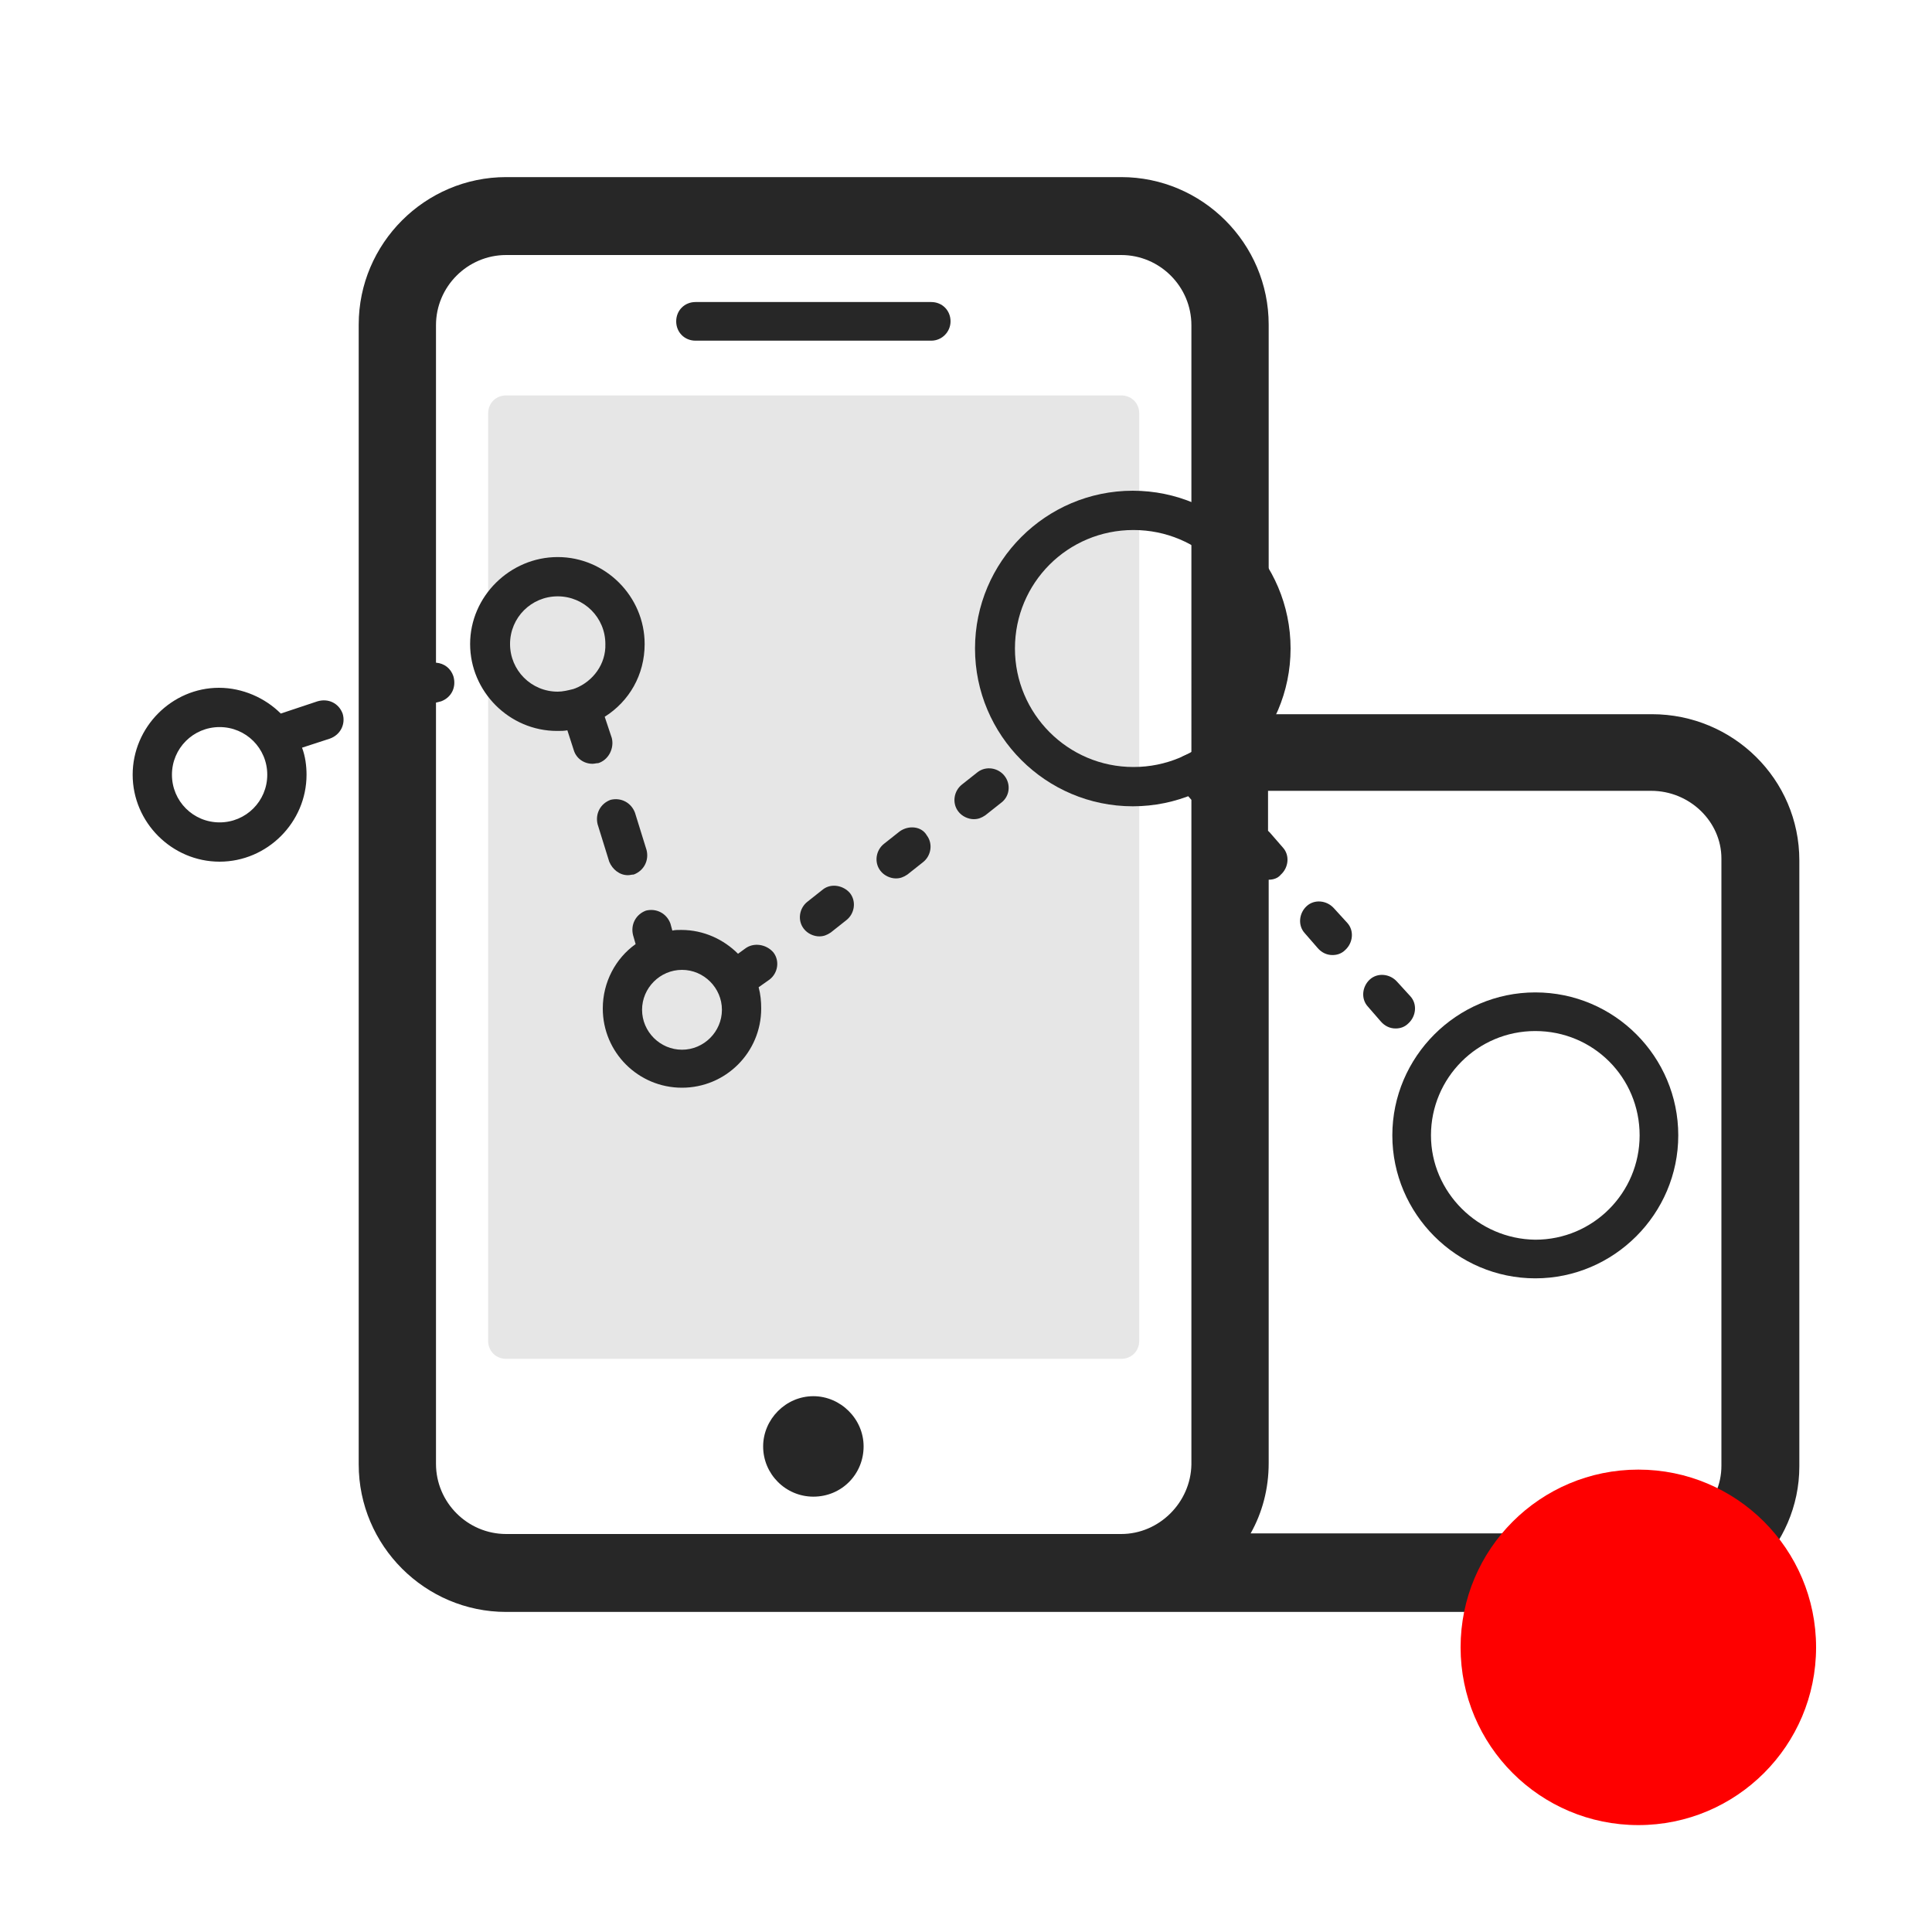 <?xml version="1.0" encoding="utf-8"?>
<!-- Generator: Adobe Illustrator 27.3.1, SVG Export Plug-In . SVG Version: 6.00 Build 0)  -->
<svg version="1.1" id="Layer_1" xmlns="http://www.w3.org/2000/svg" xmlns:xlink="http://www.w3.org/1999/xlink" x="0px" y="0px"
	 viewBox="0 0 300 300" style="enable-background:new 0 0 300 300;" xml:space="preserve">
<style type="text/css">
	.st0{fill:#272727;}
	.st1{fill:#E6E6E6;}
	.st2{fill:#FE0000;}
</style>
<g>
	<g>
		<path class="st0" d="M126.3,232.4c-4.3,0-7.8-3.5-7.8-7.8c0-4.2,3.5-7.8,7.8-7.8c4.2,0,7.8,3.5,7.8,7.8
			C134.1,228.9,130.7,232.4,126.3,232.4z"/>
		<path class="st1" d="M176.9,208.2c0,1.6-1.2,2.8-2.8,2.8H78.6c-1.6,0-2.8-1.2-2.8-2.8v-144c0-1.6,1.2-2.8,2.8-2.8h95.5
			c1.6,0,2.8,1.2,2.8,2.8V208.2L176.9,208.2L176.9,208.2z"/>
		<path class="st0" d="M238.4,154.1c-12.2,0-22.2,10-22.2,22.2s10,22.2,22.2,22.2s22.2-10,22.2-22.2S250.7,154.1,238.4,154.1z
			 M222.2,176.3c0-8.9,7.2-16.2,16.2-16.2s16.2,7.2,16.2,16.2c0,8.9-7.2,16.2-16.2,16.2C229.5,192.4,222.2,185.1,222.2,176.3z"/>
		<path class="st0" d="M53.2,110.8c-0.6-1.6-2.2-2.4-3.9-1.9l-5.7,1.9c-2.4-2.4-5.9-4-9.6-4c-7.3,0-13.4,6.1-13.4,13.5
			s6.1,13.5,13.5,13.5s13.5-6.1,13.5-13.5c0-1.4-0.2-2.9-0.7-4.2l4.3-1.4C52.9,114.1,53.7,112.4,53.2,110.8L53.2,110.8z M34.1,127.7
			c-4.1,0-7.4-3.3-7.4-7.4c0-4.1,3.3-7.4,7.4-7.4s7.4,3.3,7.4,7.4C41.5,124.4,38.2,127.7,34.1,127.7z M95,114.6l-1.1-3.3
			c3.8-2.4,6.2-6.5,6.2-11.3c0-7.4-6.1-13.5-13.5-13.5S73,92.6,73,100s6.1,13.5,13.5,13.5c0.6,0,1.1,0,1.6-0.1l1,3.1
			c0.4,1.3,1.6,2.1,2.9,2.1c0.3,0,0.6-0.1,0.9-0.1C94.5,118,95.4,116.2,95,114.6L95,114.6z M89.3,106.9c-0.1,0-0.2,0.1-0.3,0.1
			c-0.8,0.2-1.6,0.4-2.4,0.4c-4.1,0-7.4-3.3-7.4-7.4c0-4.1,3.3-7.4,7.4-7.4c4.1,0,7.4,3.3,7.4,7.4C94.1,103.1,92.1,105.8,89.3,106.9
			L89.3,106.9z M97.5,135.9c0.3,0,0.6-0.1,0.9-0.1c1.6-0.6,2.4-2.2,2-3.8l-1.8-5.8c-0.6-1.6-2.2-2.4-3.8-2c-1.6,0.6-2.4,2.2-2,3.8
			l1.8,5.8C95.1,135,96.2,135.9,97.5,135.9z M127.8,138.1l-2.4,1.9c-1.3,1-1.6,2.9-0.6,4.2c0.6,0.8,1.6,1.2,2.4,1.2
			c0.7,0,1.2-0.2,1.8-0.6l2.4-1.9c1.3-1,1.6-2.9,0.6-4.2C131,137.5,129.1,137.1,127.8,138.1L127.8,138.1z M156,120.5
			c-1-1.3-2.9-1.6-4.2-0.6l-2.4,1.9c-1.3,1-1.6,2.9-0.6,4.2c0.6,0.8,1.6,1.2,2.4,1.2c0.7,0,1.2-0.2,1.8-0.6l2.4-1.9
			C156.8,123.7,157,121.8,156,120.5z M139.7,129.1l-2.4,1.9c-1.3,1-1.6,2.9-0.6,4.2c0.6,0.8,1.6,1.2,2.4,1.2c0.7,0,1.2-0.2,1.8-0.6
			l2.4-1.9c1.3-1,1.6-2.9,0.6-4.2C143.1,128.3,141.1,128.1,139.7,129.1z M115.7,147.3l-1.1,0.8c-2.2-2.2-5.3-3.7-8.8-3.7
			c-0.6,0-1,0-1.4,0.1l-0.3-1.1c-0.6-1.6-2.2-2.4-3.8-2c-1.6,0.6-2.4,2.2-2,3.8l0.4,1.4c-3.1,2.2-5.1,5.9-5.1,10
			c0,6.8,5.5,12.3,12.3,12.3s12.3-5.5,12.3-12.3c0-1.1-0.1-2.2-0.4-3.3l1.7-1.2c1.3-1,1.6-2.9,0.6-4.2
			C119,146.6,117,146.3,115.7,147.3z M99.7,156.8c0-3.4,2.8-6.2,6.2-6.2s6.2,2.8,6.2,6.2c0,3.4-2.8,6.2-6.2,6.2
			C102.5,163,99.7,160.2,99.7,156.8z"/>
		<path class="st0" d="M256.5,110.9h-59.5V50.4c0-12.6-10.3-22.9-22.9-22.9H78.6c-12.6,0-22.9,10.3-22.9,22.9v177
			c0,12.6,10.3,22.9,22.9,22.9h177.9c12.6,0,22.9-10.2,22.9-22.6v-94.1C279.4,121,269.1,110.9,256.5,110.9z M174.1,238.2H78.6
			c-6,0-10.9-4.9-10.9-10.9V109.1l0.8-0.2c1.6-0.6,2.4-2.2,1.9-3.9c-0.4-1.2-1.4-2-2.7-2.1V50.5c0-6,4.9-10.9,10.9-10.9h95.5
			c6,0,10.9,4.9,10.9,10.9V117c-0.6,0.1-1.2,0.3-1.7,0.7c-1.2,1.1-1.4,3-0.3,4.2l2,2.3l0,0v103.2C184.9,233.3,180,238.2,174.1,238.2
			L174.1,238.2z M267.3,227.6c0,5.9-4.9,10.5-10.9,10.5h-62.2c1.8-3.2,2.8-6.9,2.8-10.9v-90.6c0.7,0,1.4-0.2,1.9-0.8
			c1.2-1.1,1.4-3,0.3-4.2l-2-2.3c-0.1-0.1-0.2-0.2-0.3-0.3v-6.2h59.5c6,0,10.9,4.8,10.9,10.5V227.6L267.3,227.6z"/>
		<path class="st0" d="M216.9,152.4c-1.1-1.2-3-1.4-4.2-0.3s-1.4,3-0.3,4.2l2,2.3c0.6,0.7,1.4,1.1,2.3,1.1c0.7,0,1.4-0.2,2-0.8
			c1.2-1.1,1.4-3,0.3-4.2L216.9,152.4z M207.1,141c-1.1-1.2-3-1.4-4.2-0.3s-1.4,3-0.3,4.2l2,2.3c0.6,0.7,1.4,1.1,2.3,1.1
			c0.7,0,1.4-0.2,2-0.8c1.2-1.1,1.4-3,0.3-4.2L207.1,141z"/>
		<path class="st0" d="M144.6,52.9H108c-1.7,0-3-1.3-3-3c0-1.7,1.3-3,3-3h36.6c1.7,0,3,1.3,3,3C147.6,51.5,146.3,52.9,144.6,52.9z"
			/>
		<path class="st0" d="M175.9,76.2c-13.5,0-24.5,11-24.5,24.5s11,24.5,24.5,24.5c13.5,0,24.5-11,24.5-24.5S189.4,76.2,175.9,76.2z
			 M157.6,100.7c0-10.2,8.2-18.4,18.4-18.4c10.2,0,18.4,8.2,18.4,18.4s-8.2,18.4-18.4,18.4C165.8,119.1,157.6,110.8,157.6,100.7z"/>
	</g>
</g>
<circle class="st2" cx="254.4" cy="255.8" r="27.6"/>
</svg>
